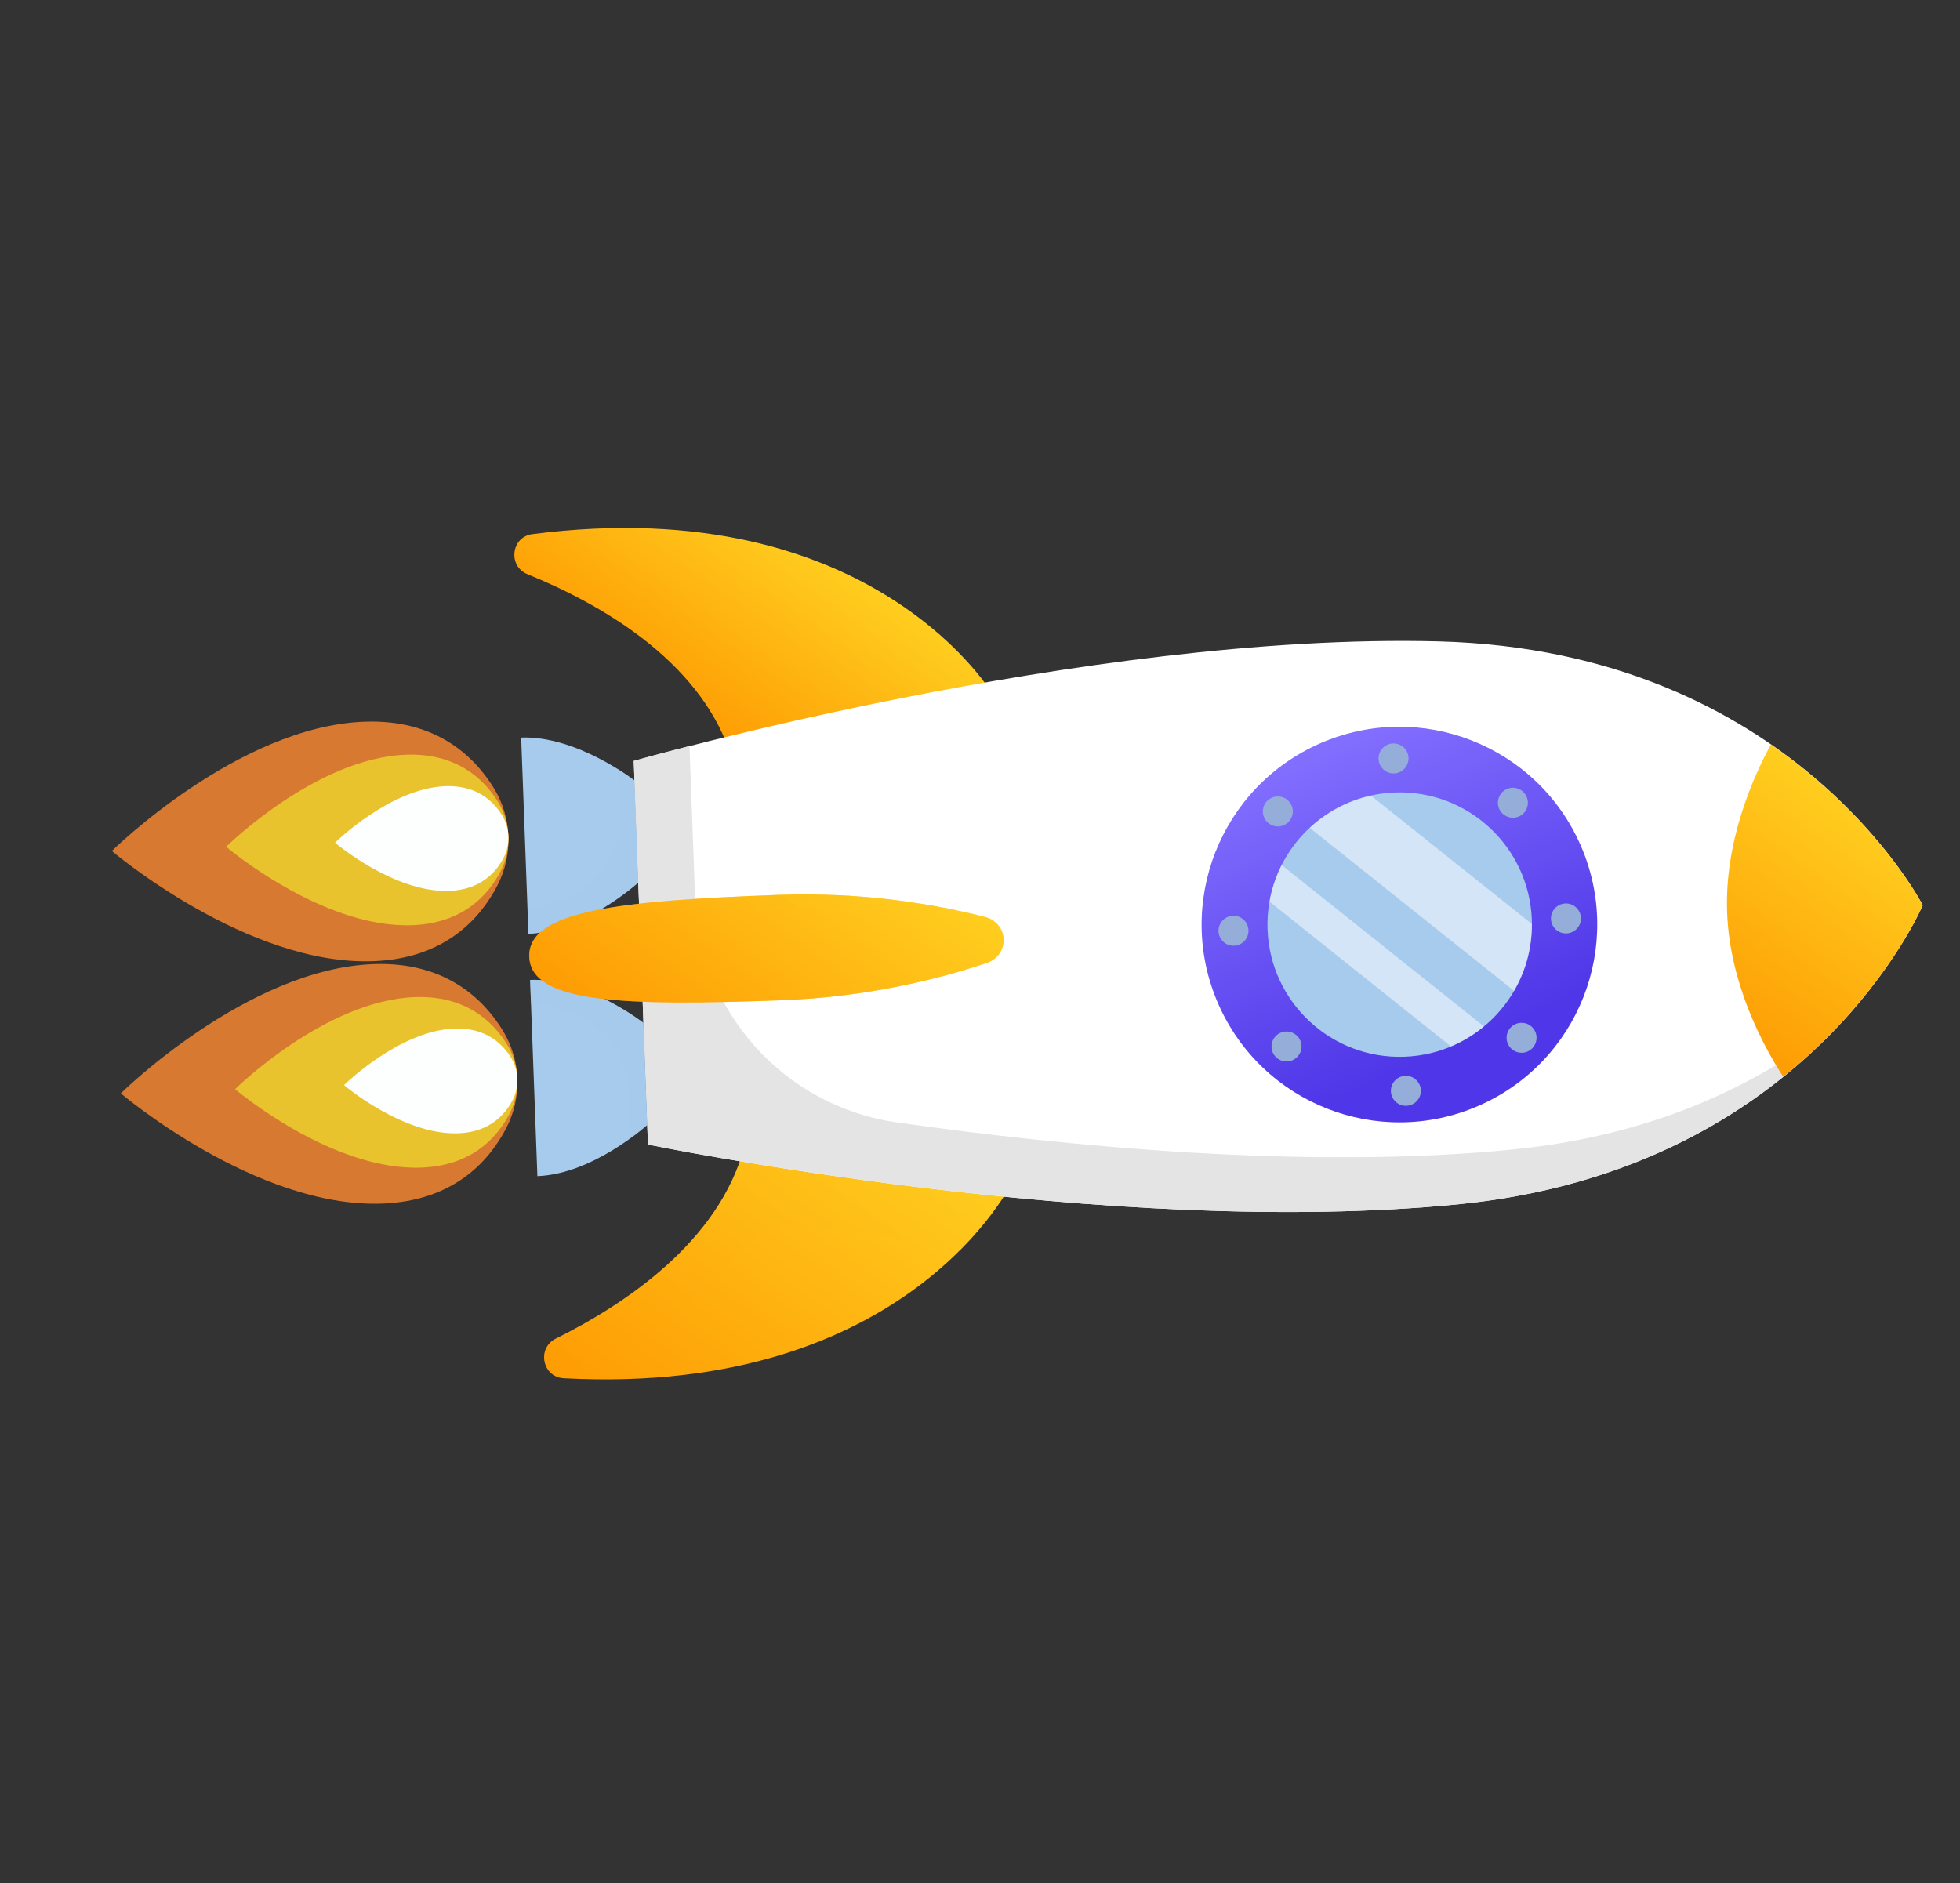 <svg width="256" height="246" viewBox="0 0 256 246" fill="none" xmlns="http://www.w3.org/2000/svg">
<rect x="0" y="0" width="256" height="246" fill="#333333" stroke="none"/>
<path d="M82.871 101.95L83.118 108.618L83.365 115.287C83.365 115.287 76.307 121.704 69.021 121.974L68.546 109.159L68.071 96.344C75.357 96.074 82.871 101.95 82.871 101.95Z" fill="#A7CBED"/>
<path d="M129.924 91.092L95.309 98.165C91.097 86.024 78.166 78.77 68.9 74.999C66.309 73.946 66.773 70.123 69.547 69.766C114.371 64.013 129.924 91.092 129.924 91.092Z" fill="url(#paint0_linear_2272_795)"/>
<path d="M132.265 154.296L97.222 149.805C93.918 162.224 81.561 170.415 72.6 174.861C70.094 176.104 70.84 179.884 73.633 180.033C118.76 182.451 132.265 154.296 132.265 154.296Z" fill="url(#paint1_linear_2272_795)"/>
<path opacity="0.5" d="M95.994 164.267C98.397 161.013 102.459 159.434 106.452 160.088L125.482 163.201C130.324 158.324 132.261 154.294 132.261 154.294L97.218 149.804C93.915 162.223 81.557 170.413 72.596 174.86C70.474 175.912 70.691 178.777 72.503 179.723C80.272 177.014 90.111 172.234 95.994 164.267Z" fill="url(#paint2_linear_2272_795)"/>
<path opacity="0.5" d="M93.014 83.83C95.651 86.896 99.82 88.171 103.752 87.224L122.5 82.711C127.691 87.216 129.921 91.091 129.921 91.091L95.307 98.164C91.095 86.023 78.164 78.769 68.898 74.999C66.704 74.106 66.709 71.233 68.446 70.156C76.392 72.283 86.559 76.323 93.014 83.83Z" fill="url(#paint3_linear_2272_795)"/>
<path d="M190.656 157.288C236.635 152.662 251.132 118.244 251.132 118.244C251.132 118.244 234.127 84.993 187.933 83.783C141.737 82.575 82.776 99.395 82.776 99.395L83.703 124.45L84.632 149.504C84.632 149.504 144.679 161.912 190.656 157.288Z" fill="white"/>
<path d="M190.656 157.287C217.446 154.593 233.534 141.788 242.308 131.565C232.82 139.888 218.497 148.047 197.744 150.135C170.737 152.852 138.879 149.693 117.185 146.621C102.448 144.535 91.342 132.169 90.79 117.295L90.055 97.454C85.434 98.635 82.775 99.394 82.775 99.394L83.703 124.449L84.632 149.503C84.632 149.503 144.678 161.912 190.656 157.287Z" fill="#E4E4E5"/>
<path d="M84.534 146.947L84.287 140.278L84.04 133.61C84.04 133.61 76.527 127.732 69.24 128.001L69.715 140.817L70.19 153.632C77.475 153.365 84.534 146.947 84.534 146.947Z" fill="#A7CBED"/>
<path opacity="0.5" d="M75.762 132.857C79.585 134.564 82.066 138.34 82.221 142.522L82.246 143.184L82.447 148.607C83.747 147.655 84.534 146.946 84.534 146.946L84.287 140.277L84.04 133.609C84.04 133.609 76.527 127.731 69.24 128L69.351 130.996C71.618 131.257 73.834 131.998 75.762 132.857Z" fill="#A7CBED"/>
<path opacity="0.5" d="M75.165 116.653C78.852 114.668 81.046 110.72 80.89 106.537L80.865 105.875L80.663 100.452C82.03 101.305 82.867 101.954 82.867 101.954L83.113 108.623L83.36 115.291C83.36 115.291 76.303 121.708 69.017 121.979L68.906 118.983C71.151 118.555 73.307 117.653 75.165 116.653Z" fill="#A7CBED"/>
<path d="M128.861 125.8C131.949 124.769 131.794 120.561 128.637 119.761C122.267 118.146 112.764 116.482 101.587 116.897C80.922 117.662 68.906 118.954 69.13 124.989C69.354 131.025 81.432 131.423 102.096 130.657C113.275 130.244 122.628 127.882 128.861 125.8Z" fill="url(#paint4_linear_2272_795)"/>
<path opacity="0.5" d="M125.326 126.899C120.308 127.791 114.432 128.526 107.938 128.766C87.273 129.531 75.203 129.339 75.033 124.77C74.865 120.201 86.887 119.116 107.551 118.348C114.044 118.107 119.96 118.404 125.028 118.923C118.902 117.628 110.817 116.553 101.585 116.895C80.921 117.66 68.905 118.952 69.129 124.988C69.353 131.023 81.43 131.421 102.095 130.656C111.33 130.316 119.312 128.645 125.326 126.899Z" fill="url(#paint5_linear_2272_795)"/>
<path d="M193.097 144.452C206.177 138.756 212.163 123.534 206.467 110.454C200.771 97.374 185.549 91.388 172.469 97.084C159.389 102.78 153.403 118.002 159.099 131.082C164.795 144.162 180.016 150.148 193.097 144.452Z" fill="url(#paint6_linear_2272_795)"/>
<path d="M183.455 138.034C173.924 138.387 165.909 130.947 165.557 121.415C165.204 111.883 172.644 103.869 182.176 103.516C191.708 103.163 199.722 110.604 200.075 120.136C200.428 129.667 192.987 137.682 183.455 138.034Z" fill="#A7CBED"/>
<path d="M183.553 140.529C184.634 140.488 185.542 141.333 185.583 142.414C185.623 143.494 184.778 144.402 183.698 144.443C182.617 144.483 181.709 143.639 181.668 142.558C181.628 141.478 182.473 140.569 183.553 140.529Z" fill="#95ADD9"/>
<path d="M169.368 135.262C170.16 135.998 170.207 137.236 169.47 138.028C168.734 138.82 167.496 138.867 166.704 138.13C165.911 137.394 165.865 136.156 166.601 135.364C167.337 134.573 168.575 134.526 169.368 135.262Z" fill="#95ADD9"/>
<path d="M163.067 121.507C163.108 122.588 162.263 123.496 161.182 123.536C160.102 123.577 159.194 122.732 159.153 121.652C159.113 120.571 159.957 119.663 161.038 119.622C162.119 119.584 163.027 120.427 163.067 121.507Z" fill="#95ADD9"/>
<path d="M168.333 107.326C167.597 108.118 166.359 108.164 165.567 107.428C164.775 106.691 164.728 105.453 165.464 104.661C166.201 103.869 167.439 103.823 168.231 104.559C169.023 105.296 169.07 106.534 168.333 107.326Z" fill="#95ADD9"/>
<path d="M182.085 101.024C181.004 101.064 180.096 100.219 180.056 99.139C180.015 98.058 180.858 97.149 181.94 97.11C183.021 97.069 183.929 97.914 183.97 98.994C184.01 100.075 183.165 100.983 182.085 101.024Z" fill="#95ADD9"/>
<path d="M196.27 106.291C195.478 105.554 195.431 104.316 196.168 103.524C196.904 102.732 198.142 102.686 198.934 103.422C199.726 104.158 199.773 105.396 199.036 106.189C198.302 106.98 197.063 107.026 196.27 106.291Z" fill="#95ADD9"/>
<path d="M202.575 120.043C202.534 118.963 203.379 118.054 204.459 118.014C205.54 117.974 206.448 118.818 206.489 119.899C206.529 120.979 205.685 121.888 204.604 121.928C203.524 121.968 202.614 121.125 202.575 120.043Z" fill="#95ADD9"/>
<path d="M197.304 134.226C198.041 133.434 199.279 133.387 200.071 134.124C200.863 134.86 200.909 136.098 200.173 136.89C199.436 137.682 198.198 137.729 197.406 136.992C196.613 136.257 196.568 135.018 197.304 134.226Z" fill="#95ADD9"/>
<path d="M251.132 118.245C251.132 118.245 245.321 106.914 231.304 97.24C228.956 101.538 225.238 109.889 225.583 119.193C225.928 128.496 230.254 136.548 232.913 140.661C246.176 129.975 251.132 118.245 251.132 118.245Z" fill="url(#paint7_linear_2272_795)"/>
<path d="M15.779 142.82C15.779 142.82 33.408 157.83 49.915 157.219C59.197 156.875 63.846 151.749 66.139 147.328C68.225 143.305 68.044 138.456 65.667 134.597C63.054 130.359 58.038 125.59 48.755 125.935C32.248 126.546 15.779 142.82 15.779 142.82Z" fill="#D87932"/>
<path d="M30.706 142.268C30.706 142.268 43.255 152.953 55.005 152.516C61.613 152.272 64.922 148.623 66.553 145.476C68.037 142.612 67.911 139.16 66.217 136.413C64.357 133.397 60.787 130.002 54.178 130.247C42.43 130.683 30.706 142.268 30.706 142.268Z" fill="#E9C32E"/>
<path d="M44.929 141.739C44.929 141.739 52.636 148.3 59.851 148.034C63.91 147.884 65.942 145.642 66.945 143.71C67.857 141.952 67.779 139.832 66.739 138.145C65.597 136.291 63.403 134.207 59.346 134.358C52.129 134.626 44.929 141.739 44.929 141.739Z" fill="#FDFFFF"/>
<path d="M14.607 111.157C14.607 111.157 32.236 126.167 48.743 125.556C58.025 125.212 62.675 120.086 64.967 115.665C67.053 111.642 66.872 106.793 64.496 102.935C61.884 98.697 56.868 93.928 47.584 94.273C31.076 94.883 14.607 111.157 14.607 111.157Z" fill="#D87932"/>
<path d="M29.534 110.605C29.534 110.605 42.083 121.29 53.833 120.854C60.441 120.609 63.75 116.96 65.383 113.814C66.867 110.951 66.74 107.499 65.047 104.752C63.187 101.735 59.616 98.34 53.008 98.586C41.257 99.02 29.534 110.605 29.534 110.605Z" fill="#E9C32E"/>
<path d="M43.757 110.076C43.757 110.076 51.463 116.639 58.681 116.372C62.739 116.222 64.772 113.98 65.775 112.048C66.687 110.29 66.607 108.169 65.568 106.483C64.427 104.629 62.233 102.545 58.175 102.696C50.958 102.962 43.757 110.076 43.757 110.076Z" fill="#FDFFFF"/>
<path opacity="0.5" d="M171.071 108.14L197.753 129.43C199.249 126.853 200.091 123.867 200.074 120.69L179.069 103.931C176.011 104.607 173.272 106.09 171.071 108.14Z" fill="white"/>
<path opacity="0.5" d="M165.812 117.778L189.505 136.683C191.076 136.022 192.525 135.14 193.816 134.07L167.402 112.995C166.649 114.482 166.108 116.089 165.812 117.778Z" fill="white"/>
<defs>
<linearGradient id="paint0_linear_2272_795" x1="105.941" y1="70.788" x2="89.581" y2="94.153" gradientUnits="userSpaceOnUse">
<stop stop-color="#FFCE1F"/>
<stop offset="1" stop-color="#FE9C04"/>
</linearGradient>
<linearGradient id="paint1_linear_2272_795" x1="117.027" y1="143.626" x2="85.401" y2="188.792" gradientUnits="userSpaceOnUse">
<stop stop-color="#FFCE1F"/>
<stop offset="1" stop-color="#FE9C04"/>
</linearGradient>
<linearGradient id="paint2_linear_2272_795" x1="117.022" y1="143.624" x2="85.403" y2="188.782" gradientUnits="userSpaceOnUse">
<stop stop-color="#FFCE1F"/>
<stop offset="1" stop-color="#FE9C04"/>
</linearGradient>
<linearGradient id="paint3_linear_2272_795" x1="105.788" y1="71.01" x2="89.582" y2="94.155" gradientUnits="userSpaceOnUse">
<stop stop-color="#FFCE1F"/>
<stop offset="1" stop-color="#FE9C04"/>
</linearGradient>
<linearGradient id="paint4_linear_2272_795" x1="111.479" y1="107.46" x2="88.405" y2="140.414" gradientUnits="userSpaceOnUse">
<stop stop-color="#FFCE1F"/>
<stop offset="1" stop-color="#FE9C04"/>
</linearGradient>
<linearGradient id="paint5_linear_2272_795" x1="109.345" y1="107.941" x2="87.199" y2="139.569" gradientUnits="userSpaceOnUse">
<stop stop-color="#FFCE1F"/>
<stop offset="1" stop-color="#FE9C04"/>
</linearGradient>
<linearGradient id="paint6_linear_2272_795" x1="172.469" y1="97.084" x2="189.805" y2="136.894" gradientUnits="userSpaceOnUse">
<stop stop-color="#5943E5"/>
<stop offset="0" stop-color="#836FFF"/>
<stop offset="1" stop-color="#4F36E8"/>
</linearGradient>
<linearGradient id="paint7_linear_2272_795" x1="243.198" y1="105.567" x2="223.326" y2="133.948" gradientUnits="userSpaceOnUse">
<stop stop-color="#FFCE1F"/>
<stop offset="1" stop-color="#FE9C04"/>
</linearGradient>
</defs>
</svg>
